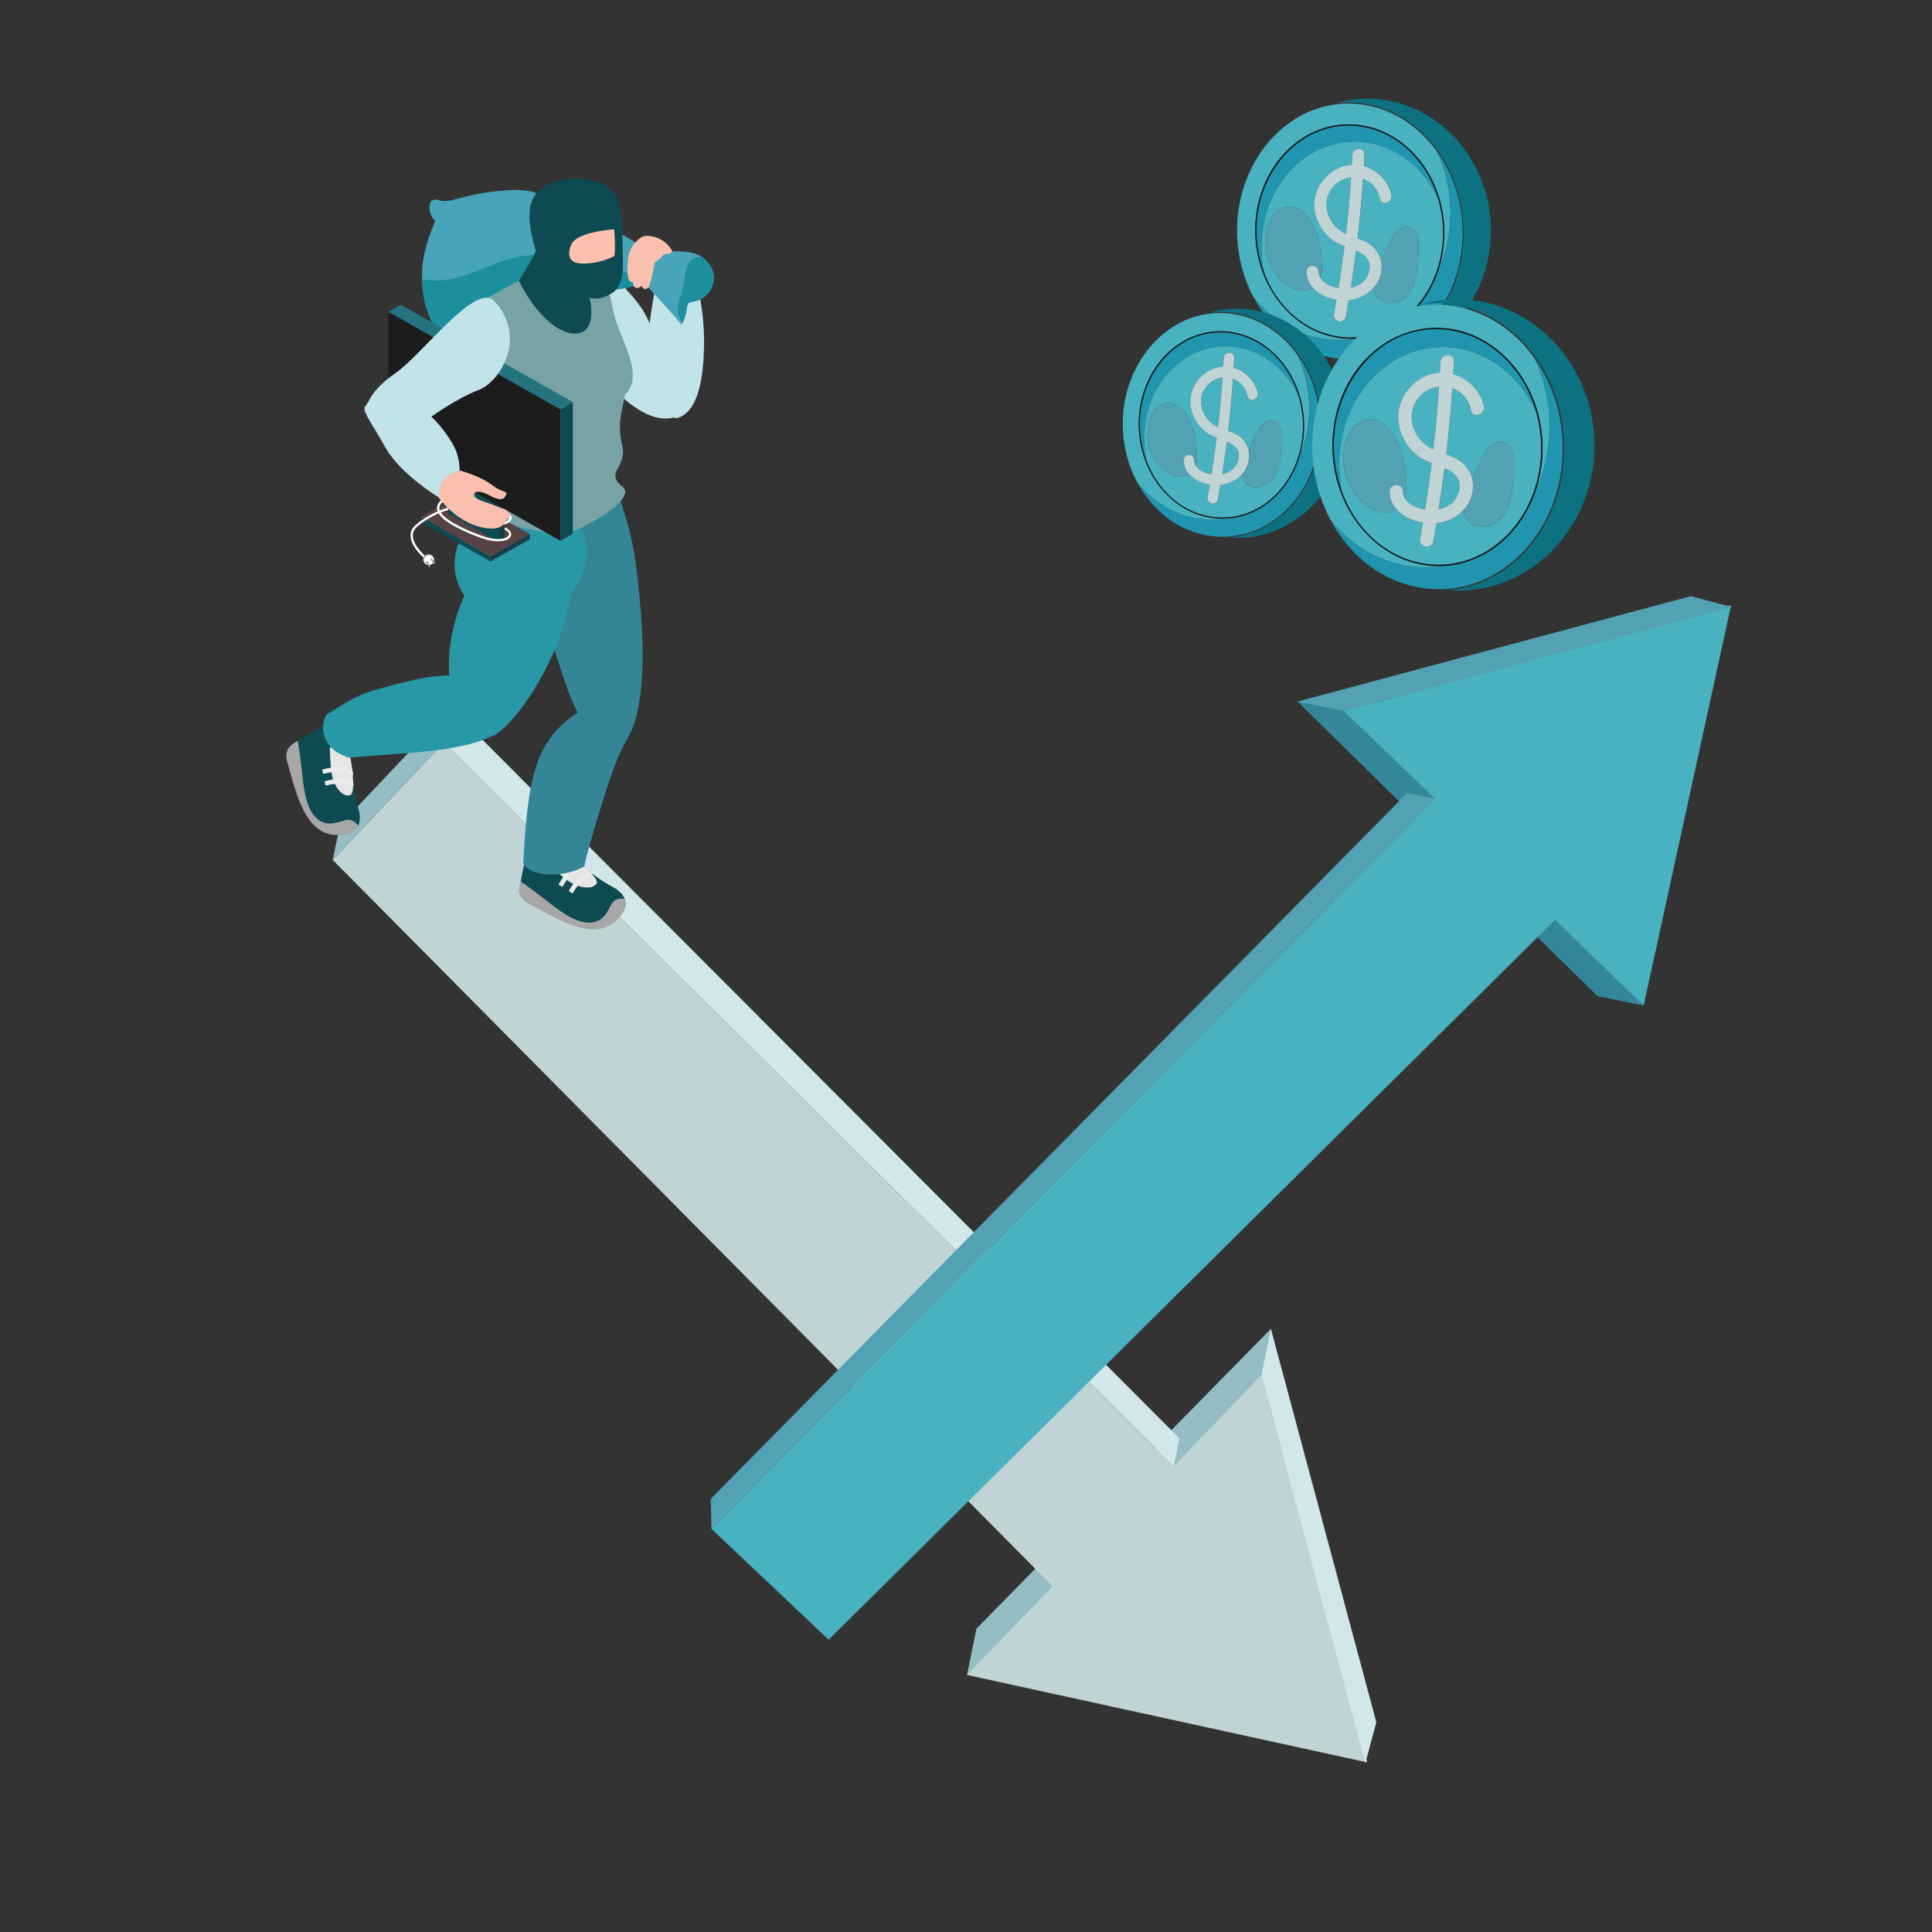 <svg width="108" height="108" viewBox="0 0 108 108" fill="none" xmlns="http://www.w3.org/2000/svg">
<rect x="0" y="0" width="108" height="108" fill="#333333" stroke="none"/>
<g clip-path="url(#clip0_1807_1119)">
<path d="M83.336 12.548C83.162 8.512 79.941 5.36 76.156 5.524C75.638 5.546 75.126 5.63 74.631 5.774C74.635 5.773 74.638 5.772 74.641 5.772C74.666 5.769 74.689 5.767 74.713 5.764C74.73 5.761 74.748 5.76 74.765 5.757C74.79 5.754 74.816 5.752 74.842 5.75C74.857 5.748 74.873 5.747 74.889 5.745C74.917 5.742 74.946 5.741 74.974 5.739C74.987 5.737 75 5.737 75.013 5.735C75.055 5.733 75.096 5.731 75.137 5.729C76.838 5.656 78.467 6.338 79.728 7.65C80.987 8.961 81.727 10.744 81.81 12.671C81.893 14.597 81.31 16.437 80.168 17.852C80.134 17.896 80.098 17.939 80.062 17.98C80.051 17.995 80.038 18.008 80.026 18.022C80.002 18.05 79.978 18.078 79.954 18.105C79.939 18.122 79.924 18.138 79.909 18.154C79.887 18.179 79.865 18.203 79.843 18.227C79.827 18.245 79.81 18.261 79.794 18.278C79.772 18.301 79.751 18.323 79.73 18.345C79.713 18.362 79.695 18.38 79.679 18.397C79.657 18.418 79.636 18.439 79.615 18.46C79.597 18.477 79.579 18.494 79.562 18.511C79.54 18.531 79.519 18.551 79.498 18.571C79.48 18.588 79.461 18.604 79.443 18.621C79.421 18.641 79.399 18.66 79.378 18.678C79.36 18.695 79.34 18.712 79.322 18.728C79.3 18.747 79.278 18.765 79.257 18.782C79.238 18.799 79.218 18.815 79.199 18.831C79.177 18.848 79.155 18.866 79.134 18.883C79.114 18.899 79.094 18.914 79.074 18.93C79.052 18.947 79.03 18.964 79.008 18.98C78.989 18.996 78.968 19.01 78.948 19.026C78.925 19.041 78.903 19.058 78.881 19.074C78.861 19.088 78.84 19.103 78.82 19.117C78.797 19.133 78.774 19.148 78.752 19.163C78.732 19.177 78.71 19.192 78.689 19.206C78.666 19.22 78.644 19.235 78.622 19.25C78.601 19.264 78.579 19.276 78.558 19.29C78.534 19.304 78.512 19.318 78.489 19.332C78.468 19.345 78.446 19.358 78.424 19.371C78.401 19.384 78.378 19.398 78.355 19.411C78.333 19.423 78.311 19.436 78.289 19.447C78.265 19.46 78.242 19.473 78.219 19.485C78.197 19.497 78.175 19.509 78.153 19.521C78.129 19.533 78.105 19.545 78.082 19.557C78.059 19.568 78.037 19.579 78.014 19.59C77.99 19.602 77.966 19.613 77.942 19.625C77.919 19.635 77.898 19.646 77.875 19.656C77.85 19.667 77.826 19.677 77.801 19.688C77.779 19.699 77.756 19.709 77.734 19.718C77.709 19.728 77.683 19.738 77.658 19.749C77.636 19.758 77.613 19.767 77.591 19.775C77.564 19.786 77.538 19.796 77.512 19.805C77.49 19.814 77.469 19.822 77.447 19.829C77.418 19.84 77.389 19.85 77.361 19.86C77.342 19.866 77.322 19.873 77.302 19.88C77.254 19.895 77.206 19.911 77.157 19.925C77.142 19.93 77.126 19.935 77.111 19.939C77.078 19.949 77.044 19.959 77.01 19.968C76.989 19.974 76.968 19.978 76.947 19.984C76.918 19.991 76.89 19.999 76.861 20.006C76.838 20.011 76.816 20.016 76.794 20.021C76.767 20.028 76.738 20.034 76.711 20.041C76.688 20.045 76.665 20.05 76.642 20.055C76.615 20.059 76.588 20.065 76.559 20.07C76.537 20.075 76.513 20.079 76.489 20.083C76.462 20.087 76.435 20.092 76.407 20.097C76.384 20.101 76.36 20.104 76.336 20.107C76.309 20.111 76.282 20.115 76.254 20.119C76.231 20.122 76.207 20.125 76.182 20.128C76.155 20.131 76.128 20.134 76.1 20.137C76.077 20.14 76.052 20.142 76.028 20.143C76.01 20.145 75.992 20.147 75.973 20.149C76.242 20.171 76.514 20.176 76.788 20.164C80.573 20 83.51 16.584 83.336 12.548Z" fill="#0C7281"/>
<path d="M80.397 15.143C79.67 17.285 77.875 18.84 75.718 18.933C75.698 18.933 75.679 18.934 75.659 18.935C75.463 18.965 75.263 18.985 75.061 18.994C74.989 18.997 74.919 18.999 74.849 18.998C72.962 19.01 71.241 18.076 70.057 16.579C71.175 18.708 73.225 20.114 75.558 20.1C75.573 20.1 75.591 20.099 75.607 20.099C75.639 20.099 75.674 20.098 75.712 20.098C75.73 20.097 75.749 20.096 75.768 20.095C79.239 19.945 81.924 16.616 81.754 12.674C81.685 11.08 81.159 9.626 80.329 8.468C80.764 9.389 81.031 10.43 81.079 11.537C81.135 12.838 80.884 14.069 80.397 15.143Z" fill="#1F95AF"/>
<path d="M70.051 16.578C71.236 18.075 72.956 19.009 74.844 18.997C74.913 18.998 74.984 18.995 75.055 18.992C75.257 18.984 75.457 18.963 75.654 18.933C75.612 18.934 75.572 18.935 75.536 18.935C74.161 18.944 72.85 18.353 71.843 17.274C70.836 16.192 70.244 14.736 70.176 13.172C70.114 11.733 70.511 10.323 71.293 9.2C72.068 8.088 73.17 7.329 74.395 7.062C74.658 7.004 74.928 6.969 75.196 6.958C78.107 6.832 80.59 9.415 80.733 12.716C80.77 13.572 80.646 14.392 80.391 15.142C80.878 14.068 81.129 12.836 81.073 11.536C81.025 10.428 80.759 9.387 80.323 8.467C79.099 6.764 77.213 5.706 75.146 5.795C74.826 5.809 74.506 5.851 74.192 5.919C71.172 6.578 69.009 9.715 69.16 13.216C69.213 14.445 69.532 15.589 70.051 16.578Z" fill="#49B2C0"/>
<path d="M74.711 8.028C74.969 7.971 75.235 7.937 75.506 7.925C77.61 7.834 79.484 9.161 80.408 11.154C79.692 8.679 77.591 6.924 75.197 7.027C74.933 7.039 74.667 7.073 74.408 7.13C71.908 7.676 70.117 10.273 70.242 13.172C70.274 13.918 70.424 14.625 70.671 15.272C70.588 14.896 70.536 14.506 70.518 14.104C70.39 11.124 72.212 8.573 74.711 8.028Z" fill="#1F95AF"/>
<path d="M74.479 10.496C73.781 11.379 74.263 12.636 75.231 13.067C75.235 13.069 75.238 13.069 75.242 13.071C75.363 12.021 75.458 10.967 75.528 9.912C75.142 9.952 74.762 10.14 74.479 10.496Z" fill="#49B2C0"/>
<path d="M75.238 17.716C75.16 18.143 74.504 17.991 74.582 17.565C74.631 17.297 74.678 17.028 74.724 16.759C74.225 16.677 73.724 16.453 73.401 16.092C73.168 16.233 72.873 16.274 72.602 16.224C72.255 16.161 71.944 15.966 71.683 15.727C71.076 15.168 70.718 14.349 70.72 13.524C70.725 11.665 72.307 10.665 73.371 12.549C73.716 13.161 73.822 13.876 73.88 14.576C73.907 14.893 73.915 15.237 73.822 15.534C74.015 15.858 74.448 16.038 74.833 16.099C74.958 15.32 75.07 14.541 75.167 13.76C74.968 13.684 74.78 13.605 74.632 13.511C73.796 12.98 73.305 11.938 73.533 10.958C73.75 10.025 74.617 9.259 75.58 9.208C75.59 9.028 75.6 8.847 75.609 8.667C75.629 8.236 76.302 8.205 76.281 8.638C76.271 8.854 76.259 9.069 76.246 9.284C77.001 9.499 77.632 10.125 77.788 10.907C77.873 11.329 77.232 11.538 77.148 11.114C77.033 10.545 76.656 10.16 76.202 9.997C76.127 11.105 76.025 12.212 75.896 13.317C76.147 13.408 76.391 13.509 76.61 13.669C76.928 13.901 77.142 14.236 77.215 14.614C77.507 13.826 77.989 12.586 78.693 12.668C79.533 12.767 79.287 14.398 79.227 14.979C79.163 15.595 78.996 16.244 78.529 16.649C78.062 17.055 77.224 17.064 76.907 16.532C76.828 16.399 76.791 16.255 76.783 16.105C76.441 16.484 75.942 16.727 75.402 16.783C75.35 17.095 75.295 17.405 75.238 17.716ZM75.712 18.864C78.586 18.74 80.809 15.984 80.668 12.72C80.645 12.174 80.556 11.648 80.412 11.151C79.488 9.158 77.614 7.831 75.51 7.922C75.239 7.934 74.974 7.968 74.715 8.025C72.216 8.57 70.394 11.122 70.522 14.101C70.54 14.503 70.592 14.893 70.675 15.27C71.491 17.409 73.367 18.881 75.539 18.868C75.59 18.869 75.645 18.867 75.712 18.864Z" fill="#49B2C0"/>
<path d="M75.806 14.013C75.718 14.706 75.62 15.396 75.511 16.086C75.958 15.993 76.358 15.731 76.508 15.268C76.735 14.575 76.329 14.248 75.806 14.013Z" fill="#49B2C0"/>
<path d="M77.242 14.886C77.247 15.37 77.07 15.786 76.781 16.106C76.79 16.256 76.827 16.4 76.906 16.533C77.222 17.064 78.061 17.055 78.528 16.65C78.995 16.245 79.162 15.595 79.226 14.98C79.286 14.398 79.532 12.767 78.692 12.669C77.988 12.586 77.506 13.827 77.214 14.614C77.231 14.702 77.241 14.793 77.242 14.886Z" fill="#52A2B3"/>
<path d="M73.718 15.177C73.721 15.311 73.758 15.43 73.82 15.533C73.913 15.237 73.905 14.893 73.879 14.576C73.821 13.875 73.715 13.16 73.37 12.548C72.306 10.665 70.724 11.664 70.719 13.523C70.717 14.348 71.075 15.168 71.682 15.726C71.942 15.965 72.253 16.161 72.6 16.224C72.871 16.273 73.166 16.232 73.4 16.091C73.189 15.855 73.053 15.559 73.044 15.206C73.033 14.772 73.706 14.743 73.718 15.177Z" fill="#52A2B3"/>
<path d="M70.671 15.268C70.424 14.62 70.273 13.913 70.241 13.167C70.116 10.268 71.908 7.671 74.407 7.125C74.666 7.068 74.932 7.034 75.197 7.023C77.59 6.919 79.691 8.675 80.407 11.15C80.552 11.646 80.64 12.172 80.664 12.718C80.805 15.982 78.581 18.738 75.707 18.863C75.641 18.865 75.586 18.867 75.534 18.866C73.362 18.879 71.486 17.407 70.671 15.268ZM80.389 15.14C80.644 14.39 80.768 13.57 80.731 12.715C80.588 9.413 78.105 6.83 75.194 6.956C74.926 6.967 74.656 7.002 74.393 7.06C73.168 7.327 72.066 8.086 71.291 9.198C70.509 10.321 70.112 11.731 70.174 13.17C70.242 14.734 70.834 16.19 71.841 17.272C72.848 18.352 74.159 18.942 75.534 18.933C75.57 18.933 75.61 18.933 75.652 18.932C75.671 18.931 75.69 18.93 75.71 18.929C77.868 18.836 79.662 17.282 80.389 15.14Z" fill="#12181F"/>
<path d="M76.507 15.267C76.357 15.73 75.956 15.992 75.51 16.085C75.619 15.395 75.717 14.705 75.805 14.011C76.328 14.246 76.734 14.574 76.507 15.267ZM75.232 13.07C74.264 12.639 73.782 11.382 74.48 10.5C74.763 10.143 75.143 9.955 75.529 9.915C75.459 10.971 75.364 12.024 75.243 13.074C75.239 13.073 75.236 13.072 75.232 13.07ZM76.776 16.105C77.065 15.786 77.242 15.369 77.237 14.886C77.236 14.793 77.226 14.702 77.209 14.614C77.135 14.236 76.921 13.901 76.603 13.669C76.385 13.509 76.14 13.408 75.89 13.317C76.019 12.212 76.12 11.105 76.195 9.997C76.65 10.16 77.026 10.545 77.141 11.114C77.225 11.538 77.866 11.329 77.782 10.907C77.625 10.125 76.994 9.499 76.24 9.284C76.253 9.069 76.264 8.854 76.274 8.638C76.295 8.205 75.623 8.236 75.602 8.667C75.593 8.847 75.584 9.028 75.573 9.208C74.61 9.259 73.743 10.025 73.527 10.958C73.299 11.938 73.789 12.98 74.625 13.511C74.774 13.605 74.961 13.684 75.161 13.76C75.063 14.541 74.951 15.32 74.826 16.099C74.442 16.038 74.008 15.858 73.815 15.534C73.753 15.43 73.715 15.312 73.712 15.177C73.701 14.743 73.028 14.772 73.039 15.206C73.048 15.559 73.183 15.855 73.394 16.092C73.717 16.453 74.218 16.677 74.717 16.759C74.671 17.028 74.624 17.297 74.575 17.565C74.497 17.991 75.154 18.143 75.232 17.716C75.289 17.405 75.343 17.095 75.396 16.783C75.935 16.727 76.434 16.484 76.776 16.105Z" fill="#C0D4D6"/>
<path d="M75.167 23.402C75.015 19.874 72.199 17.12 68.891 17.262C68.438 17.282 67.99 17.355 67.558 17.48C67.561 17.48 67.564 17.48 67.567 17.48C67.588 17.477 67.609 17.474 67.629 17.471C67.645 17.47 67.66 17.468 67.675 17.466C67.697 17.464 67.719 17.462 67.741 17.459C67.755 17.458 67.769 17.457 67.783 17.455C67.808 17.453 67.833 17.452 67.857 17.45C67.869 17.449 67.88 17.448 67.892 17.447C67.928 17.445 67.964 17.443 68 17.441C69.487 17.377 70.911 17.974 72.013 19.121C73.114 20.267 73.76 21.826 73.833 23.51C73.906 25.194 73.396 26.802 72.398 28.039C72.367 28.077 72.337 28.114 72.305 28.151C72.295 28.163 72.285 28.176 72.274 28.187C72.253 28.212 72.232 28.236 72.211 28.261C72.198 28.275 72.185 28.289 72.172 28.303C72.153 28.325 72.133 28.346 72.114 28.366C72.1 28.381 72.085 28.397 72.071 28.412C72.052 28.431 72.034 28.451 72.015 28.47C72 28.485 71.985 28.5 71.97 28.515C71.952 28.534 71.933 28.552 71.915 28.57C71.898 28.585 71.883 28.6 71.868 28.615C71.849 28.633 71.831 28.65 71.812 28.667C71.795 28.682 71.78 28.697 71.764 28.712C71.745 28.729 71.726 28.745 71.707 28.761C71.691 28.776 71.674 28.79 71.658 28.804C71.639 28.82 71.62 28.837 71.602 28.852C71.585 28.867 71.568 28.88 71.551 28.895C71.531 28.91 71.513 28.925 71.494 28.94C71.476 28.954 71.459 28.968 71.441 28.981C71.423 28.996 71.403 29.011 71.384 29.025C71.366 29.038 71.349 29.052 71.331 29.064C71.312 29.079 71.292 29.093 71.273 29.107C71.255 29.12 71.237 29.133 71.219 29.145C71.199 29.158 71.18 29.172 71.16 29.186C71.142 29.198 71.124 29.21 71.105 29.222C71.085 29.235 71.066 29.248 71.046 29.26C71.028 29.272 71.009 29.284 70.99 29.296C70.97 29.308 70.95 29.32 70.93 29.332C70.911 29.344 70.893 29.355 70.873 29.366C70.854 29.378 70.833 29.39 70.813 29.402C70.794 29.412 70.775 29.423 70.755 29.434C70.735 29.445 70.714 29.456 70.694 29.467C70.674 29.477 70.656 29.488 70.636 29.497C70.616 29.509 70.594 29.519 70.574 29.529C70.555 29.539 70.535 29.549 70.515 29.559C70.494 29.569 70.473 29.578 70.452 29.589C70.432 29.598 70.413 29.607 70.394 29.616C70.371 29.626 70.35 29.635 70.328 29.645C70.309 29.652 70.29 29.661 70.27 29.67C70.248 29.679 70.226 29.688 70.204 29.697C70.184 29.704 70.165 29.712 70.146 29.721C70.122 29.73 70.099 29.738 70.076 29.747C70.057 29.754 70.038 29.761 70.019 29.768C69.994 29.777 69.969 29.785 69.944 29.794C69.927 29.8 69.91 29.806 69.892 29.811C69.85 29.825 69.809 29.838 69.766 29.851C69.752 29.856 69.739 29.859 69.726 29.863C69.696 29.872 69.666 29.881 69.637 29.888C69.619 29.893 69.6 29.898 69.582 29.903C69.557 29.909 69.532 29.916 69.507 29.922C69.487 29.927 69.468 29.931 69.448 29.936C69.424 29.941 69.4 29.947 69.376 29.952C69.356 29.956 69.336 29.96 69.315 29.964C69.292 29.969 69.268 29.974 69.243 29.978C69.224 29.982 69.203 29.985 69.182 29.989C69.158 29.993 69.135 29.997 69.111 30.002C69.09 30.004 69.069 30.007 69.049 30.011C69.025 30.014 69.001 30.017 68.977 30.02C68.956 30.023 68.935 30.026 68.914 30.028C68.89 30.031 68.866 30.034 68.842 30.036C68.821 30.038 68.8 30.04 68.779 30.042C68.763 30.044 68.747 30.045 68.731 30.047C68.966 30.066 69.204 30.07 69.443 30.06C72.752 29.917 75.32 26.931 75.167 23.402Z" fill="#0C7281"/>
<path d="M72.597 25.672C71.961 27.545 70.393 28.904 68.507 28.986C68.489 28.986 68.473 28.987 68.456 28.988C68.284 29.014 68.109 29.031 67.932 29.038C67.87 29.041 67.808 29.044 67.748 29.043C66.097 29.053 64.594 28.237 63.558 26.928C64.536 28.789 66.327 30.018 68.368 30.006C68.38 30.005 68.395 30.006 68.409 30.006C68.438 30.005 68.468 30.005 68.5 30.003C68.517 30.003 68.534 30.003 68.551 30.002C71.585 29.871 73.932 26.961 73.783 23.515C73.723 22.121 73.263 20.849 72.537 19.838C72.918 20.643 73.151 21.552 73.193 22.521C73.242 23.657 73.022 24.734 72.597 25.672Z" fill="#1F95AF"/>
<path d="M63.549 26.926C64.584 28.235 66.088 29.052 67.738 29.041C67.799 29.042 67.86 29.039 67.923 29.037C68.1 29.029 68.274 29.012 68.446 28.986C68.409 28.987 68.375 28.987 68.343 28.987C67.141 28.995 65.995 28.479 65.115 27.535C64.234 26.59 63.717 25.316 63.658 23.95C63.604 22.692 63.95 21.459 64.634 20.478C65.311 19.505 66.275 18.841 67.345 18.608C67.576 18.558 67.811 18.527 68.046 18.517C70.59 18.407 72.761 20.665 72.886 23.551C72.918 24.299 72.81 25.016 72.587 25.671C73.013 24.732 73.232 23.655 73.183 22.52C73.142 21.55 72.909 20.641 72.528 19.837C71.458 18.348 69.808 17.423 68.002 17.501C67.723 17.513 67.442 17.549 67.168 17.609C64.529 18.185 62.638 20.927 62.77 23.988C62.816 25.063 63.095 26.063 63.549 26.926Z" fill="#49B2C0"/>
<path d="M67.628 19.453C67.854 19.404 68.086 19.373 68.323 19.363C70.162 19.283 71.801 20.444 72.608 22.186C71.982 20.023 70.145 18.489 68.053 18.579C67.822 18.589 67.589 18.619 67.363 18.669C65.178 19.145 63.612 21.416 63.721 23.95C63.749 24.602 63.881 25.22 64.097 25.786C64.023 25.457 63.978 25.116 63.963 24.765C63.851 22.16 65.444 19.93 67.628 19.453Z" fill="#1F95AF"/>
<path d="M67.424 21.618C66.814 22.389 67.234 23.488 68.081 23.864C68.084 23.866 68.087 23.867 68.091 23.869C68.196 22.951 68.279 22.03 68.341 21.108C68.003 21.141 67.671 21.306 67.424 21.618Z" fill="#49B2C0"/>
<path d="M68.087 27.922C68.019 28.295 67.445 28.163 67.513 27.791C67.556 27.556 67.597 27.322 67.638 27.087C67.201 27.014 66.763 26.818 66.481 26.502C66.277 26.625 66.019 26.662 65.783 26.619C65.479 26.564 65.206 26.392 64.98 26.183C64.449 25.695 64.136 24.978 64.138 24.257C64.142 22.633 65.525 21.759 66.455 23.406C66.757 23.94 66.849 24.566 66.9 25.177C66.923 25.455 66.93 25.755 66.849 26.015C67.018 26.299 67.396 26.455 67.733 26.509C67.842 25.829 67.94 25.148 68.025 24.465C67.851 24.398 67.687 24.329 67.557 24.247C66.825 23.783 66.397 22.872 66.597 22.014C66.786 21.199 67.544 20.53 68.385 20.485C68.395 20.327 68.403 20.17 68.411 20.012C68.428 19.636 69.017 19.608 68.999 19.986C68.99 20.175 68.98 20.364 68.968 20.552C69.628 20.739 70.179 21.287 70.316 21.971C70.39 22.339 69.83 22.521 69.756 22.151C69.656 21.653 69.327 21.317 68.93 21.175C68.864 22.144 68.775 23.112 68.662 24.076C68.881 24.156 69.095 24.244 69.286 24.384C69.564 24.588 69.751 24.88 69.815 25.211C70.071 24.523 70.492 23.438 71.107 23.51C71.841 23.596 71.626 25.021 71.573 25.531C71.518 26.068 71.372 26.636 70.964 26.99C70.555 27.345 69.823 27.352 69.546 26.888C69.477 26.772 69.444 26.645 69.437 26.515C69.138 26.846 68.702 27.058 68.23 27.108C68.184 27.38 68.137 27.651 68.087 27.922ZM68.501 28.927C71.013 28.818 72.957 26.409 72.834 23.555C72.813 23.078 72.736 22.619 72.61 22.184C71.802 20.442 70.163 19.282 68.325 19.361C68.087 19.371 67.856 19.402 67.629 19.451C65.445 19.928 63.852 22.158 63.965 24.763C63.98 25.114 64.025 25.455 64.099 25.784C64.811 27.654 66.451 28.941 68.35 28.929C68.395 28.93 68.443 28.929 68.501 28.927Z" fill="#49B2C0"/>
<path d="M68.584 24.685C68.507 25.29 68.421 25.894 68.326 26.497C68.716 26.416 69.066 26.187 69.198 25.782C69.396 25.175 69.041 24.89 68.584 24.685Z" fill="#49B2C0"/>
<path d="M69.844 25.449C69.848 25.872 69.693 26.236 69.441 26.515C69.448 26.646 69.481 26.772 69.55 26.889C69.826 27.353 70.559 27.345 70.968 26.991C71.376 26.637 71.522 26.069 71.577 25.532C71.63 25.022 71.845 23.597 71.111 23.511C70.496 23.438 70.075 24.523 69.819 25.212C69.834 25.289 69.843 25.368 69.844 25.449Z" fill="#52A2B3"/>
<path d="M66.757 25.704C66.76 25.822 66.792 25.926 66.847 26.017C66.928 25.757 66.921 25.457 66.898 25.179C66.847 24.567 66.755 23.942 66.453 23.407C65.523 21.761 64.14 22.635 64.136 24.259C64.134 24.98 64.447 25.696 64.978 26.185C65.204 26.394 65.477 26.565 65.781 26.62C66.017 26.664 66.275 26.627 66.479 26.504C66.295 26.297 66.176 26.039 66.168 25.73C66.159 25.351 66.747 25.326 66.757 25.704Z" fill="#52A2B3"/>
<path d="M64.099 25.788C63.883 25.222 63.752 24.604 63.724 23.952C63.614 21.418 65.18 19.147 67.365 18.671C67.592 18.621 67.824 18.591 68.055 18.581C70.147 18.491 71.984 20.025 72.61 22.188C72.737 22.623 72.814 23.082 72.835 23.559C72.958 26.412 71.014 28.822 68.502 28.93C68.444 28.933 68.396 28.933 68.351 28.933C66.452 28.945 64.812 27.658 64.099 25.788ZM72.594 25.676C72.817 25.021 72.925 24.304 72.893 23.557C72.769 20.671 70.598 18.412 68.053 18.522C67.819 18.532 67.583 18.563 67.353 18.613C66.282 18.846 65.319 19.511 64.641 20.483C63.958 21.464 63.611 22.697 63.665 23.955C63.724 25.321 64.242 26.595 65.122 27.54C66.002 28.484 67.149 29 68.35 28.992C68.382 28.993 68.416 28.992 68.453 28.991C68.47 28.99 68.487 28.99 68.504 28.989C70.39 28.907 71.959 27.548 72.594 25.676Z" fill="#12181F"/>
<path d="M69.196 25.785C69.065 26.189 68.715 26.419 68.324 26.499C68.42 25.897 68.505 25.292 68.582 24.687C69.04 24.893 69.394 25.178 69.196 25.785ZM68.081 23.864C67.235 23.488 66.814 22.388 67.424 21.617C67.671 21.305 68.004 21.14 68.341 21.107C68.28 22.029 68.197 22.95 68.091 23.868C68.088 23.866 68.085 23.865 68.081 23.864ZM69.431 26.517C69.684 26.238 69.839 25.874 69.834 25.451C69.833 25.37 69.825 25.291 69.809 25.213C69.745 24.883 69.558 24.591 69.28 24.387C69.089 24.247 68.875 24.159 68.656 24.079C68.769 23.114 68.858 22.147 68.924 21.178C69.321 21.32 69.65 21.656 69.75 22.154C69.824 22.524 70.384 22.341 70.31 21.974C70.174 21.29 69.622 20.742 68.963 20.555C68.974 20.366 68.984 20.178 68.993 19.989C69.011 19.611 68.422 19.639 68.405 20.014C68.397 20.172 68.389 20.33 68.38 20.488C67.538 20.532 66.78 21.202 66.591 22.017C66.391 22.875 66.819 23.786 67.551 24.249C67.681 24.332 67.845 24.4 68.019 24.467C67.934 25.15 67.836 25.831 67.727 26.512C67.391 26.458 67.012 26.301 66.843 26.018C66.788 25.927 66.756 25.823 66.753 25.705C66.743 25.327 66.155 25.352 66.165 25.73C66.172 26.04 66.291 26.298 66.475 26.505C66.757 26.821 67.195 27.017 67.632 27.089C67.591 27.324 67.55 27.558 67.507 27.793C67.439 28.166 68.013 28.298 68.081 27.925C68.131 27.653 68.178 27.382 68.224 27.11C68.696 27.06 69.132 26.848 69.431 26.517Z" fill="#C0D4D6"/>
<path d="M89.125 24.539C88.931 20.054 85.352 16.552 81.145 16.733C80.568 16.758 80.001 16.851 79.45 17.011C79.454 17.01 79.457 17.009 79.461 17.009C79.488 17.005 79.515 17.003 79.542 17C79.56 16.997 79.58 16.994 79.599 16.992C79.628 16.989 79.655 16.986 79.684 16.984C79.701 16.982 79.719 16.98 79.737 16.979C79.768 16.976 79.8 16.974 79.831 16.972C79.846 16.97 79.86 16.97 79.874 16.968C79.921 16.965 79.967 16.962 80.013 16.96C81.902 16.879 83.714 17.637 85.115 19.096C86.514 20.553 87.336 22.535 87.429 24.676C87.521 26.817 86.873 28.862 85.604 30.435C85.565 30.483 85.526 30.53 85.486 30.578C85.473 30.593 85.459 30.608 85.446 30.623C85.42 30.654 85.392 30.686 85.366 30.716C85.349 30.735 85.333 30.753 85.317 30.77C85.292 30.797 85.268 30.825 85.243 30.851C85.225 30.871 85.207 30.889 85.188 30.908C85.165 30.933 85.141 30.958 85.117 30.982C85.098 31.001 85.079 31.02 85.06 31.04C85.037 31.063 85.012 31.087 84.989 31.109C84.969 31.129 84.949 31.147 84.929 31.166C84.906 31.189 84.883 31.211 84.859 31.233C84.838 31.252 84.818 31.271 84.797 31.289C84.773 31.311 84.75 31.332 84.726 31.353C84.705 31.371 84.684 31.389 84.662 31.408C84.639 31.428 84.616 31.449 84.591 31.469C84.57 31.487 84.548 31.504 84.526 31.522C84.503 31.542 84.478 31.561 84.455 31.58C84.432 31.598 84.41 31.615 84.388 31.632C84.363 31.651 84.34 31.67 84.315 31.688C84.293 31.705 84.27 31.722 84.247 31.738C84.223 31.757 84.198 31.774 84.174 31.792C84.151 31.808 84.128 31.825 84.105 31.841C84.081 31.858 84.055 31.875 84.031 31.892C84.007 31.907 83.984 31.923 83.961 31.939C83.935 31.955 83.91 31.971 83.885 31.987C83.862 32.003 83.838 32.017 83.814 32.033C83.789 32.048 83.763 32.064 83.738 32.079C83.714 32.094 83.69 32.108 83.666 32.122C83.641 32.137 83.614 32.152 83.589 32.167C83.564 32.18 83.54 32.194 83.516 32.208C83.489 32.222 83.464 32.236 83.437 32.25C83.413 32.263 83.389 32.276 83.363 32.289C83.338 32.303 83.311 32.316 83.285 32.329C83.26 32.342 83.235 32.354 83.21 32.367C83.184 32.379 83.156 32.391 83.13 32.404C83.105 32.416 83.08 32.428 83.055 32.439C83.028 32.452 83.001 32.463 82.974 32.475C82.948 32.486 82.923 32.497 82.898 32.508C82.87 32.52 82.843 32.531 82.814 32.542C82.79 32.552 82.765 32.562 82.74 32.572C82.711 32.584 82.681 32.595 82.652 32.605C82.628 32.614 82.604 32.623 82.581 32.632C82.549 32.644 82.516 32.655 82.484 32.665C82.463 32.673 82.44 32.681 82.419 32.688C82.366 32.706 82.312 32.722 82.258 32.739C82.24 32.744 82.224 32.749 82.206 32.754C82.168 32.764 82.131 32.775 82.094 32.786C82.071 32.792 82.047 32.798 82.024 32.804C81.992 32.812 81.96 32.82 81.928 32.828C81.904 32.834 81.879 32.84 81.854 32.846C81.823 32.852 81.793 32.86 81.761 32.867C81.736 32.871 81.71 32.877 81.685 32.882C81.654 32.888 81.624 32.894 81.594 32.9C81.568 32.905 81.542 32.909 81.516 32.913C81.485 32.919 81.455 32.924 81.425 32.929C81.399 32.933 81.372 32.937 81.346 32.941C81.316 32.945 81.285 32.949 81.255 32.953C81.228 32.957 81.201 32.96 81.175 32.963C81.144 32.966 81.114 32.97 81.084 32.973C81.057 32.976 81.03 32.978 81.003 32.981C80.983 32.983 80.962 32.985 80.943 32.987C81.241 33.012 81.544 33.017 81.847 33.004C86.054 32.823 89.318 29.026 89.125 24.539Z" fill="#0C7281"/>
<path d="M85.846 27.428C85.037 29.808 83.042 31.536 80.645 31.639C80.623 31.64 80.602 31.641 80.581 31.642C80.362 31.675 80.139 31.697 79.915 31.707C79.836 31.71 79.757 31.712 79.679 31.712C77.582 31.725 75.67 30.688 74.353 29.023C75.596 31.39 77.874 32.953 80.468 32.936C80.485 32.936 80.503 32.936 80.522 32.937C80.557 32.936 80.596 32.935 80.638 32.933C80.658 32.933 80.68 32.932 80.701 32.931C84.559 32.765 87.542 29.065 87.353 24.684C87.277 22.912 86.693 21.296 85.769 20.009C86.253 21.033 86.549 22.189 86.603 23.421C86.665 24.865 86.385 26.234 85.846 27.428Z" fill="#1F95AF"/>
<path d="M74.354 29.021C75.671 30.685 77.582 31.723 79.68 31.71C79.758 31.71 79.836 31.708 79.915 31.704C80.14 31.695 80.362 31.672 80.581 31.64C80.534 31.641 80.49 31.642 80.45 31.642C78.921 31.651 77.464 30.995 76.346 29.795C75.226 28.593 74.568 26.974 74.493 25.237C74.424 23.637 74.865 22.069 75.734 20.823C76.596 19.586 77.82 18.743 79.181 18.445C79.474 18.381 79.773 18.342 80.072 18.329C83.306 18.19 86.067 21.061 86.225 24.73C86.266 25.68 86.128 26.593 85.846 27.425C86.386 26.232 86.665 24.863 86.603 23.419C86.55 22.186 86.254 21.03 85.77 20.007C84.41 18.114 82.313 16.939 80.016 17.038C79.661 17.053 79.304 17.099 78.956 17.176C75.6 17.907 73.196 21.394 73.364 25.285C73.423 26.652 73.777 27.923 74.354 29.021Z" fill="#49B2C0"/>
<path d="M79.535 19.516C79.823 19.453 80.118 19.415 80.419 19.402C82.757 19.301 84.841 20.776 85.868 22.991C85.071 20.24 82.736 18.29 80.076 18.404C79.783 18.417 79.487 18.456 79.199 18.519C76.421 19.125 74.43 22.012 74.569 25.234C74.605 26.062 74.772 26.848 75.046 27.568C74.953 27.149 74.895 26.715 74.876 26.27C74.733 22.958 76.758 20.122 79.535 19.516Z" fill="#1F95AF"/>
<path d="M79.277 22.268C78.501 23.248 79.037 24.645 80.113 25.124C80.117 25.126 80.121 25.127 80.125 25.129C80.259 23.962 80.365 22.791 80.443 21.618C80.014 21.662 79.591 21.871 79.277 22.268Z" fill="#49B2C0"/>
<path d="M80.115 30.289C80.028 30.764 79.299 30.595 79.386 30.122C79.439 29.824 79.492 29.525 79.543 29.227C78.988 29.135 78.432 28.886 78.073 28.484C77.814 28.641 77.486 28.687 77.185 28.632C76.799 28.562 76.453 28.344 76.164 28.079C75.489 27.458 75.091 26.547 75.093 25.63C75.099 23.564 76.857 22.454 78.039 24.547C78.424 25.226 78.541 26.022 78.606 26.799C78.634 27.152 78.644 27.534 78.541 27.865C78.755 28.225 79.237 28.424 79.665 28.492C79.804 27.627 79.928 26.761 80.036 25.893C79.815 25.808 79.606 25.722 79.441 25.616C78.511 25.027 77.967 23.868 78.22 22.779C78.46 21.742 79.425 20.891 80.495 20.834C80.506 20.634 80.516 20.433 80.526 20.232C80.549 19.755 81.297 19.719 81.274 20.2C81.262 20.44 81.249 20.68 81.236 20.92C82.074 21.157 82.775 21.853 82.949 22.722C83.043 23.191 82.331 23.423 82.237 22.952C82.109 22.319 81.691 21.892 81.186 21.711C81.103 22.943 80.989 24.174 80.847 25.4C81.124 25.501 81.396 25.614 81.639 25.792C81.992 26.05 82.231 26.422 82.313 26.842C82.637 25.967 83.172 24.588 83.954 24.68C84.888 24.79 84.614 26.601 84.548 27.249C84.477 27.932 84.291 28.654 83.772 29.105C83.254 29.555 82.321 29.564 81.971 28.975C81.882 28.826 81.841 28.666 81.831 28.5C81.451 28.92 80.897 29.19 80.297 29.253C80.238 29.599 80.178 29.944 80.115 30.289ZM80.642 31.566C83.835 31.428 86.306 28.364 86.149 24.737C86.123 24.131 86.025 23.547 85.865 22.994C84.839 20.779 82.754 19.304 80.417 19.405C80.116 19.418 79.82 19.457 79.532 19.519C76.756 20.125 74.731 22.961 74.873 26.273C74.893 26.718 74.951 27.152 75.044 27.571C75.95 29.948 78.034 31.584 80.448 31.57C80.507 31.57 80.568 31.569 80.642 31.566Z" fill="#49B2C0"/>
<path d="M80.759 26.169C80.661 26.939 80.552 27.707 80.431 28.473C80.928 28.37 81.372 28.079 81.539 27.564C81.791 26.793 81.34 26.429 80.759 26.169Z" fill="#49B2C0"/>
<path d="M82.344 27.142C82.351 27.679 82.154 28.141 81.833 28.497C81.843 28.663 81.884 28.824 81.972 28.972C82.323 29.562 83.255 29.552 83.774 29.102C84.292 28.651 84.478 27.929 84.549 27.246C84.616 26.599 84.89 24.787 83.956 24.677C83.174 24.586 82.638 25.965 82.314 26.84C82.333 26.938 82.343 27.038 82.344 27.142Z" fill="#52A2B3"/>
<path d="M78.428 27.467C78.432 27.617 78.474 27.748 78.543 27.864C78.646 27.534 78.637 27.152 78.608 26.799C78.543 26.021 78.426 25.226 78.042 24.546C76.859 22.453 75.101 23.564 75.096 25.63C75.094 26.546 75.491 27.457 76.166 28.078C76.455 28.343 76.801 28.562 77.187 28.631C77.488 28.687 77.816 28.64 78.076 28.483C77.841 28.221 77.69 27.893 77.68 27.499C77.668 27.018 78.416 26.985 78.428 27.467Z" fill="#52A2B3"/>
<path d="M75.042 27.569C74.768 26.849 74.601 26.064 74.565 25.235C74.426 22.013 76.416 19.126 79.195 18.52C79.483 18.457 79.778 18.418 80.072 18.405C82.731 18.291 85.067 20.241 85.863 22.992C86.023 23.545 86.121 24.128 86.147 24.735C86.304 28.362 83.833 31.426 80.64 31.564C80.566 31.567 80.505 31.569 80.447 31.568C78.032 31.582 75.948 29.946 75.042 27.569ZM85.843 27.427C86.125 26.595 86.263 25.682 86.222 24.732C86.064 21.062 83.303 18.191 80.069 18.331C79.771 18.344 79.471 18.383 79.178 18.447C77.817 18.744 76.593 19.587 75.731 20.824C74.862 22.071 74.421 23.638 74.49 25.238C74.565 26.975 75.223 28.595 76.343 29.796C77.462 30.997 78.919 31.652 80.447 31.643C80.488 31.643 80.531 31.642 80.579 31.641C80.599 31.64 80.621 31.639 80.643 31.638C83.04 31.535 85.035 29.807 85.843 27.427Z" fill="#12181F"/>
<path d="M81.532 27.564C81.364 28.079 80.92 28.37 80.423 28.472C80.545 27.706 80.653 26.938 80.751 26.169C81.332 26.429 81.783 26.792 81.532 27.564ZM80.115 25.122C79.039 24.642 78.503 23.246 79.279 22.266C79.592 21.869 80.016 21.66 80.445 21.616C80.367 22.789 80.261 23.959 80.126 25.127C80.123 25.125 80.118 25.123 80.115 25.122ZM81.83 28.495C82.152 28.139 82.349 27.677 82.342 27.14C82.341 27.036 82.33 26.936 82.312 26.838C82.23 26.417 81.991 26.046 81.638 25.787C81.395 25.61 81.123 25.497 80.846 25.395C80.988 24.169 81.102 22.939 81.185 21.706C81.69 21.888 82.108 22.315 82.236 22.948C82.33 23.419 83.042 23.187 82.948 22.718C82.774 21.849 82.073 21.153 81.235 20.916C81.248 20.675 81.261 20.435 81.273 20.195C81.296 19.714 80.548 19.75 80.525 20.228C80.515 20.429 80.505 20.629 80.494 20.829C79.424 20.887 78.459 21.738 78.219 22.774C77.966 23.864 78.51 25.023 79.44 25.612C79.605 25.717 79.814 25.804 80.035 25.889C79.927 26.757 79.803 27.623 79.664 28.488C79.236 28.42 78.754 28.22 78.54 27.86C78.471 27.744 78.428 27.613 78.425 27.463C78.413 26.982 77.665 27.014 77.677 27.495C77.687 27.889 77.838 28.216 78.072 28.479C78.431 28.881 78.987 29.13 79.542 29.223C79.491 29.521 79.438 29.82 79.385 30.117C79.298 30.591 80.027 30.759 80.114 30.285C80.177 29.94 80.237 29.594 80.296 29.249C80.896 29.186 81.451 28.916 81.83 28.495Z" fill="#C0D4D6"/>
<path d="M54.585 91.04L54.055 93.629L71.279 78.002L71.048 74.278L54.585 91.04Z" fill="#94BEC4"/>
<path d="M25.199 39.576L24.797 41.519L65.612 81.969L65.933 80.406L25.199 39.576Z" fill="#D1E7EA"/>
<path d="M65.611 81.969L24.797 41.518L18.601 48.072L58.843 88.676L54.053 93.63L76.433 98.519C74.148 90.011 72.799 85.376 70.515 76.867L65.611 81.969Z" fill="#C0D4D6"/>
<path d="M19.004 46.128L18.6 48.071L24.797 41.517L25.201 39.574L19.004 46.128Z" fill="#94BEC4"/>
<path d="M76.938 96.274L76.326 98.557L70.514 76.868L71.044 74.278L76.938 96.274Z" fill="#D1E7EA"/>
<path d="M89.294 55.679L91.883 56.209L76.256 38.985L72.532 39.216L89.294 55.679Z" fill="#348798"/>
<path d="M39.727 83.793L39.772 85.465L80.222 44.651L78.659 44.329L39.727 83.793Z" fill="#52A2B3"/>
<path d="M80.221 44.651L39.77 85.465L46.324 91.661L86.928 51.418L91.882 56.208L96.771 33.829C88.263 36.113 83.628 37.462 75.119 39.747L80.221 44.651Z" fill="#49B2C0"/>
<path d="M94.524 33.324L96.807 33.936L75.118 39.747L72.528 39.218L94.524 33.324Z" fill="#52A2B3"/>
<g clip-path="url(#clip1_1807_1119)">
<path d="M36.852 14.973C36.852 14.973 36.561 16.274 36.361 17.71C36.174 19.051 36.066 20.508 36.347 21.131C36.928 22.421 37.305 23.572 37.948 23.338C38.795 23.032 39.232 21.842 39.337 19.922C39.49 17.099 38.764 15.293 38.764 15.293L36.852 14.973Z" fill="#C1E4E8"/>
<path d="M31.889 14.993C31.889 14.993 33.871 13.959 34.998 16.174C36.66 17.903 36.328 18.674 36.943 19.8C37.556 20.927 38.928 23.202 37.432 23.383C35.935 23.563 34.319 21.891 33.12 20.455C31.922 19.02 31.889 14.993 31.889 14.993Z" fill="#C1E4E8"/>
<path d="M31.812 47.915C31.378 47.399 30.752 47.648 30.214 48.044C30.107 47.572 29.747 47.471 29.583 47.357C29.409 47.992 29.08 48.997 29.094 49.648C29.106 50.214 30.635 50.959 31.255 51.215C32.83 51.866 34.026 52.123 34.848 50.871C35.114 50.464 34.911 49.942 34.287 49.602C33.347 49.094 32.667 48.502 31.812 47.915Z" fill="#0E4A52"/>
<path d="M29.091 49.264C29.091 49.264 29.74 49.715 30.429 50.25C31.119 50.785 32.016 51.535 32.863 51.575C33.709 51.616 33.94 50.968 34.181 50.544C34.421 50.12 34.915 50.253 34.915 50.253C34.915 50.253 35.237 50.715 34.478 51.435C33.719 52.156 32.782 51.998 31.94 51.698C31.096 51.397 29.93 50.711 29.44 50.449C29.196 50.317 29.011 50.029 29.01 49.776C29.01 49.524 29.091 49.264 29.091 49.264Z" fill="#A7A7A7"/>
<path d="M30.664 48.325C30.664 48.325 31.399 49.002 31.837 49.293C32.274 49.583 33.09 49.795 33.353 49.386C33.531 49.108 32.374 48.214 31.704 47.794C31.034 47.375 30.664 48.325 30.664 48.325Z" fill="#E5E5E5"/>
<path d="M31.223 49.446C31.223 49.446 31.464 48.975 31.778 48.719C32.093 48.463 32.379 48.262 32.379 48.262L32.659 48.437C32.659 48.437 32.239 48.668 31.95 48.916C31.649 49.175 31.439 49.581 31.439 49.581L31.223 49.446Z" fill="#EBEBEB"/>
<path d="M31.793 49.813C31.793 49.813 32.033 49.343 32.348 49.087C32.663 48.831 32.902 48.703 32.902 48.703L33.125 48.865C33.125 48.865 32.81 49.036 32.521 49.283C32.22 49.542 32.009 49.949 32.009 49.949L31.793 49.813Z" fill="#EBEBEB"/>
<path d="M31.416 48.323C31.416 48.323 30.819 48.481 30.664 48.325C30.508 48.17 31.11 46.932 31.554 46.92C31.997 46.908 31.79 47.508 31.812 47.915C31.833 48.322 31.416 48.323 31.416 48.323Z" fill="#E5E5E5"/>
<path d="M19.54 42.357C19.612 41.693 18.99 41.432 18.324 41.338C18.593 40.932 18.413 40.609 18.381 40.416C17.796 40.74 16.834 41.218 16.369 41.685C15.966 42.091 16.497 43.678 16.745 44.289C17.379 45.841 18.033 46.854 19.522 46.545C20.004 46.444 20.243 45.935 20.051 45.264C19.762 44.253 19.714 43.364 19.54 42.357Z" fill="#0E4A52"/>
<path d="M16.647 41.412C16.647 41.412 16.773 42.18 16.868 43.035C16.963 43.89 17.047 45.041 17.613 45.658C18.179 46.275 18.813 45.981 19.291 45.85C19.768 45.719 20.018 46.155 20.018 46.155C20.018 46.155 19.908 46.705 18.85 46.683C17.793 46.661 17.249 45.9 16.876 45.102C16.502 44.305 16.182 43.012 16.029 42.488C15.953 42.224 16.032 41.893 16.216 41.716C16.4 41.538 16.647 41.412 16.647 41.412Z" fill="#A7A7A7"/>
<path d="M18.436 41.846C18.436 41.846 18.459 42.835 18.555 43.343C18.651 43.85 19.069 44.567 19.553 44.462C19.88 44.391 19.718 42.958 19.553 42.197C19.387 41.437 18.436 41.846 18.436 41.846Z" fill="#E5E5E5"/>
<path d="M18.012 43.023C18.012 43.023 18.524 42.859 18.931 42.899C19.338 42.937 19.687 42.995 19.687 42.995L19.756 43.314C19.756 43.314 19.292 43.182 18.909 43.156C18.508 43.129 18.066 43.268 18.066 43.268L18.012 43.023Z" fill="#EBEBEB"/>
<path d="M18.145 43.676C18.145 43.676 18.656 43.514 19.064 43.553C19.471 43.592 19.732 43.667 19.732 43.667L19.771 43.937C19.771 43.937 19.425 43.837 19.041 43.81C18.642 43.783 18.198 43.923 18.198 43.923L18.145 43.676Z" fill="#EBEBEB"/>
<path d="M18.966 42.369C18.966 42.369 18.432 42.063 18.436 41.846C18.44 41.629 19.763 41.179 20.084 41.479C20.405 41.778 19.821 42.056 19.54 42.357C19.259 42.658 18.966 42.369 18.966 42.369Z" fill="#E5E5E5"/>
<path d="M36.487 14.217C36.487 14.217 35.52 13.377 32.767 12.076C30.013 10.775 29.954 10.477 27.885 10.675C25.815 10.873 25.165 11.395 24.552 11.196C23.73 10.931 23.994 12.137 24.329 12.348C23.792 13.665 23.404 14.832 23.683 16.54C24.038 18.722 25.955 20.57 25.955 20.57L32.459 19.602L33.114 16.217C33.114 16.217 34.233 16.371 35.921 15.868C36.506 15.694 36.487 14.217 36.487 14.217Z" fill="#47A4BA"/>
<path d="M28.829 14.387C27.324 14.701 26.092 15.626 24.523 15.678C24.275 15.686 23.946 15.665 23.6 15.614C23.607 15.908 23.63 16.212 23.683 16.541C24.038 18.723 25.956 20.571 25.956 20.571L32.459 19.602L33.114 16.217C33.114 16.217 34.233 16.372 35.922 15.869C36.006 15.844 36.076 15.79 36.136 15.72C33.897 14.66 31.323 13.866 28.829 14.387Z" fill="#1C8F9E"/>
<path d="M34.323 42.91C35.014 41.029 35.383 41.228 35.703 39.424C35.859 38.538 36.135 36.661 35.647 32.365C35.375 29.968 35.034 29.114 34.581 27.615C34.534 27.46 32.638 28.517 31.509 28.872C31.407 28.904 30.082 31.076 30.145 32.963C30.169 33.687 31.65 38.813 32.296 39.828C29.93 41.418 29.517 43.334 29.248 48.261C29.64 49.026 31.504 49.097 32.659 48.437C32.841 47.445 33.859 44.173 34.323 42.91Z" fill="#348697"/>
<path d="M26.287 37.691C25.322 37.828 24.656 37.598 22.441 38.173C20.148 38.768 20.148 38.768 18.235 39.956C17.852 40.653 18.009 41.935 19.541 42.356C22.505 42.034 26.859 42.142 28.339 40.521C27.915 40.467 26.185 38.462 26.287 37.691Z" fill="#2898A7"/>
<path d="M32.255 28.685C32.222 28.585 26.878 27.886 26.812 27.998C25.764 29.793 24.756 31.471 25.959 33.294C25.19 34.939 24.755 37.436 25.41 39.033C25.846 39.573 27.297 41.46 27.696 41.07C29.526 39.807 31.755 35.569 31.852 33.216C33.137 31.68 32.873 30.513 32.255 28.685Z" fill="#2898A7"/>
<path d="M32.909 14.958C31.611 14.428 30.068 15.114 30.125 15.052L26.867 16.875C25.866 17.834 25.868 21.24 26.433 23.674C26.685 24.769 26.713 26.33 26.298 27.057C26.008 27.566 25.37 28.328 27.244 28.903C27.788 29.07 30.321 30.027 31.797 29.759C32.48 29.635 35.765 27.857 34.763 27.177C34.497 26.997 34.279 26.64 34.471 26.311C34.631 26.035 34.92 25.533 34.797 24.986C34.497 23.643 34.741 23.115 34.944 22.065C35.894 21.092 35.054 19.627 34.472 18.061C34.077 16.999 34.24 15.502 32.909 14.958Z" fill="#78A3A4"/>
<path d="M34.242 11.82C33.6 11.195 32.209 11.381 31.473 11.927C31.289 12.002 31.125 12.102 30.996 12.239C30.531 12.737 30.674 13.529 30.89 14.102C31.217 14.966 32.729 16.874 33.842 15.988C34.434 15.517 34.738 14.466 34.765 13.751C34.789 13.114 34.711 12.275 34.242 11.82Z" fill="#FBC1AE"/>
<path d="M32.509 14.732C31.627 14.704 31.77 13.998 31.954 13.634C32.252 13.046 33.715 12.867 34.333 12.816C34.372 13.31 34.399 13.92 34.347 14.308C33.96 14.51 33.313 14.758 32.509 14.732ZM34.713 11.978L34.701 11.92C34.685 11.602 34.613 11.241 34.407 10.909C33.75 9.843 31.52 9.77 30.458 10.402C29.124 11.198 29.656 12.954 29.957 14.042C29.564 14.826 29 15.697 29 15.697C30.318 18.282 31.876 18.954 32.602 18.537C33.329 18.12 32.96 16.638 32.96 16.638C32.96 16.638 33.512 16.864 34.234 16.372C34.609 16.116 34.759 15.665 34.807 15.23C34.855 14.795 34.781 12.41 34.713 11.978Z" fill="#0E4A52"/>
<path d="M23.514 28.896L27.423 31.1L29.619 29.861L25.712 27.656L23.514 28.896Z" fill="#574345"/>
<path d="M27.423 31.101V31.383L23.514 29.179V28.896L27.423 31.101Z" fill="#0E4A52"/>
<path d="M29.618 29.861V30.143L27.422 31.382V31.1L29.618 29.861Z" fill="#143F45"/>
<path d="M25.059 25.861V28.709L27.885 30.303V27.455L25.059 25.861Z" fill="#0E4A52"/>
<path d="M27.885 30.303L28.213 30.162V27.314L27.885 27.455V30.303Z" fill="#143F45"/>
<path d="M31.33 30.23V22.875L21.713 17.434V24.789L31.33 30.23Z" fill="#1C1C1C"/>
<path d="M31.33 22.875L32.021 22.477V29.832L31.33 30.23V22.875Z" fill="#0E4A52"/>
<path d="M21.713 17.433L22.404 17.035L32.021 22.476L31.33 22.874L21.713 17.433Z" fill="#23747E"/>
<path d="M27.82 29.358C27.578 29.358 27.289 29.312 26.967 29.2C26.193 28.928 25.205 28.489 24.751 28.069C24.506 27.84 24.405 27.618 24.45 27.408C24.528 27.04 25.038 26.853 25.06 26.846V26.982C25.056 26.983 24.639 27.134 24.574 27.433C24.54 27.598 24.629 27.782 24.839 27.977C25.201 28.314 26.053 28.747 27.01 29.081C27.683 29.316 28.203 29.246 28.401 29.082L28.477 28.927C28.462 28.846 28.374 28.777 28.215 28.722V28.599C28.422 28.67 28.579 28.777 28.603 28.905C28.621 29.002 28.579 29.099 28.485 29.178C28.355 29.285 28.124 29.358 27.82 29.358Z" fill="white"/>
<path d="M27.841 30.259C27.592 30.259 27.291 30.209 26.958 30.093C26.183 29.823 25.194 29.383 24.741 28.961C24.497 28.733 24.395 28.511 24.44 28.301C24.518 27.933 25.038 27.731 25.059 27.725V27.874C25.055 27.876 24.63 28.027 24.565 28.326C24.53 28.492 24.619 28.675 24.829 28.87C25.191 29.207 26.043 29.64 27 29.974C27.81 30.257 28.359 30.12 28.444 29.912C28.486 29.809 28.415 29.702 28.214 29.616V29.482C28.536 29.622 28.618 29.823 28.562 29.959C28.488 30.14 28.226 30.259 27.841 30.259Z" fill="white"/>
<path d="M23.838 31.31C23.802 31.282 22.961 30.617 22.949 29.95C22.945 29.713 23.046 29.504 23.252 29.331C24.131 28.591 25.022 28.388 25.059 28.379V28.512C25.049 28.514 24.19 28.706 23.335 29.426C23.16 29.573 23.073 29.749 23.077 29.949C23.088 30.556 23.91 31.206 23.918 31.212L23.838 31.31Z" fill="white"/>
<path d="M24.194 31.1C24.272 31.233 24.221 31.403 24.081 31.483C23.941 31.562 23.763 31.519 23.685 31.387C23.607 31.255 23.658 31.084 23.798 31.005C23.939 30.925 24.116 30.968 24.194 31.1Z" fill="#979797"/>
<path d="M24.233 31.167C24.311 31.299 24.259 31.47 24.119 31.55C23.98 31.629 23.802 31.585 23.724 31.454C23.646 31.322 23.697 31.151 23.837 31.071C23.978 30.992 24.155 31.035 24.233 31.167Z" fill="white"/>
<path d="M24.015 31.707L23.977 31.687L23.801 31.437L23.814 31.373L23.878 31.386L24.053 31.636L24.041 31.699L24.015 31.707Z" fill="#979797"/>
<path d="M24.284 31.537L24.245 31.517L24.07 31.267L24.082 31.203L24.146 31.215L24.323 31.465L24.31 31.529L24.284 31.537Z" fill="#979797"/>
<path d="M27.615 16.82C26.6 15.75 23.589 19.828 22.146 20.828C20.704 21.828 20.659 22.463 20.429 22.694C20.198 22.926 20.676 23.478 21.554 25.031C22.433 26.584 24.712 27.921 24.712 27.921L25.647 26.76C25.647 26.76 25.877 25.779 25.285 24.781C24.693 23.784 24.108 23.295 24.108 23.295C24.108 23.295 25.555 22.255 26.764 21.796C27.973 21.337 29.512 18.822 27.615 16.82Z" fill="#C1E4E8"/>
<path d="M25.69 26.297C25.69 26.297 24.438 26.566 24.561 27.724C24.599 28.077 25.8 29.357 27.18 29.523C27.934 29.613 28.184 29.394 28.339 28.991C28.783 28.783 28.213 28.465 28.213 28.465C28.213 28.465 27.91 28.369 27.509 28.205C27.108 28.041 26.611 27.941 26.523 27.724C26.438 27.519 26.662 27.313 27.422 27.724C27.707 27.877 28.064 28.006 28.214 27.792C28.496 27.39 28.136 27.6 27.555 27.148C26.837 26.588 25.69 26.297 25.69 26.297Z" fill="#FABFAD"/>
<path d="M35.639 15.073C35.639 15.073 35.546 15.331 36.565 16.427C37.583 17.523 38.105 18.149 38.105 18.149C38.105 18.149 38.336 17.774 38.399 17.22C38.461 16.666 38.81 17.036 39.358 16.606C39.904 16.176 40.253 15.25 39.358 14.456C38.461 13.663 36.175 14.273 36.175 14.273C36.175 14.273 35.841 14.148 35.639 15.073Z" fill="#47A4BA"/>
<path d="M39.241 14.37C38.225 14.3 38.352 15.395 38.176 16.12C38.084 16.499 37.896 16.91 37.889 17.302C37.884 17.596 38.002 17.833 38.155 18.057C38.225 17.915 38.355 17.614 38.399 17.218C38.462 16.665 38.811 17.035 39.358 16.605C39.904 16.174 40.254 15.248 39.358 14.455L39.241 14.37Z" fill="#1C8F9E"/>
<path d="M37.585 14.048C37.585 14.048 37.356 13.51 36.701 13.283C36.356 13.162 36.014 13.13 35.782 13.31C35.107 13.831 35.061 14.485 35.077 15.133C35.095 15.92 35.375 15.748 35.375 15.748C35.375 16.098 35.639 16.217 35.86 15.976C36.003 16.269 36.234 16.148 36.284 16.006C36.488 15.424 36.597 14.671 36.597 14.671C36.597 14.671 36.88 14.536 37.083 14.229C37.315 14.152 37.495 14.243 37.585 14.048Z" fill="#FBC1AE"/>
</g>
</g>
<defs>
<clipPath id="clip0_1807_1119">
<rect width="108" height="108" fill="white"/>
</clipPath>
<clipPath id="clip1_1807_1119">
<rect width="24" height="42" fill="white" transform="translate(16 10)"/>
</clipPath>
</defs>
</svg>
